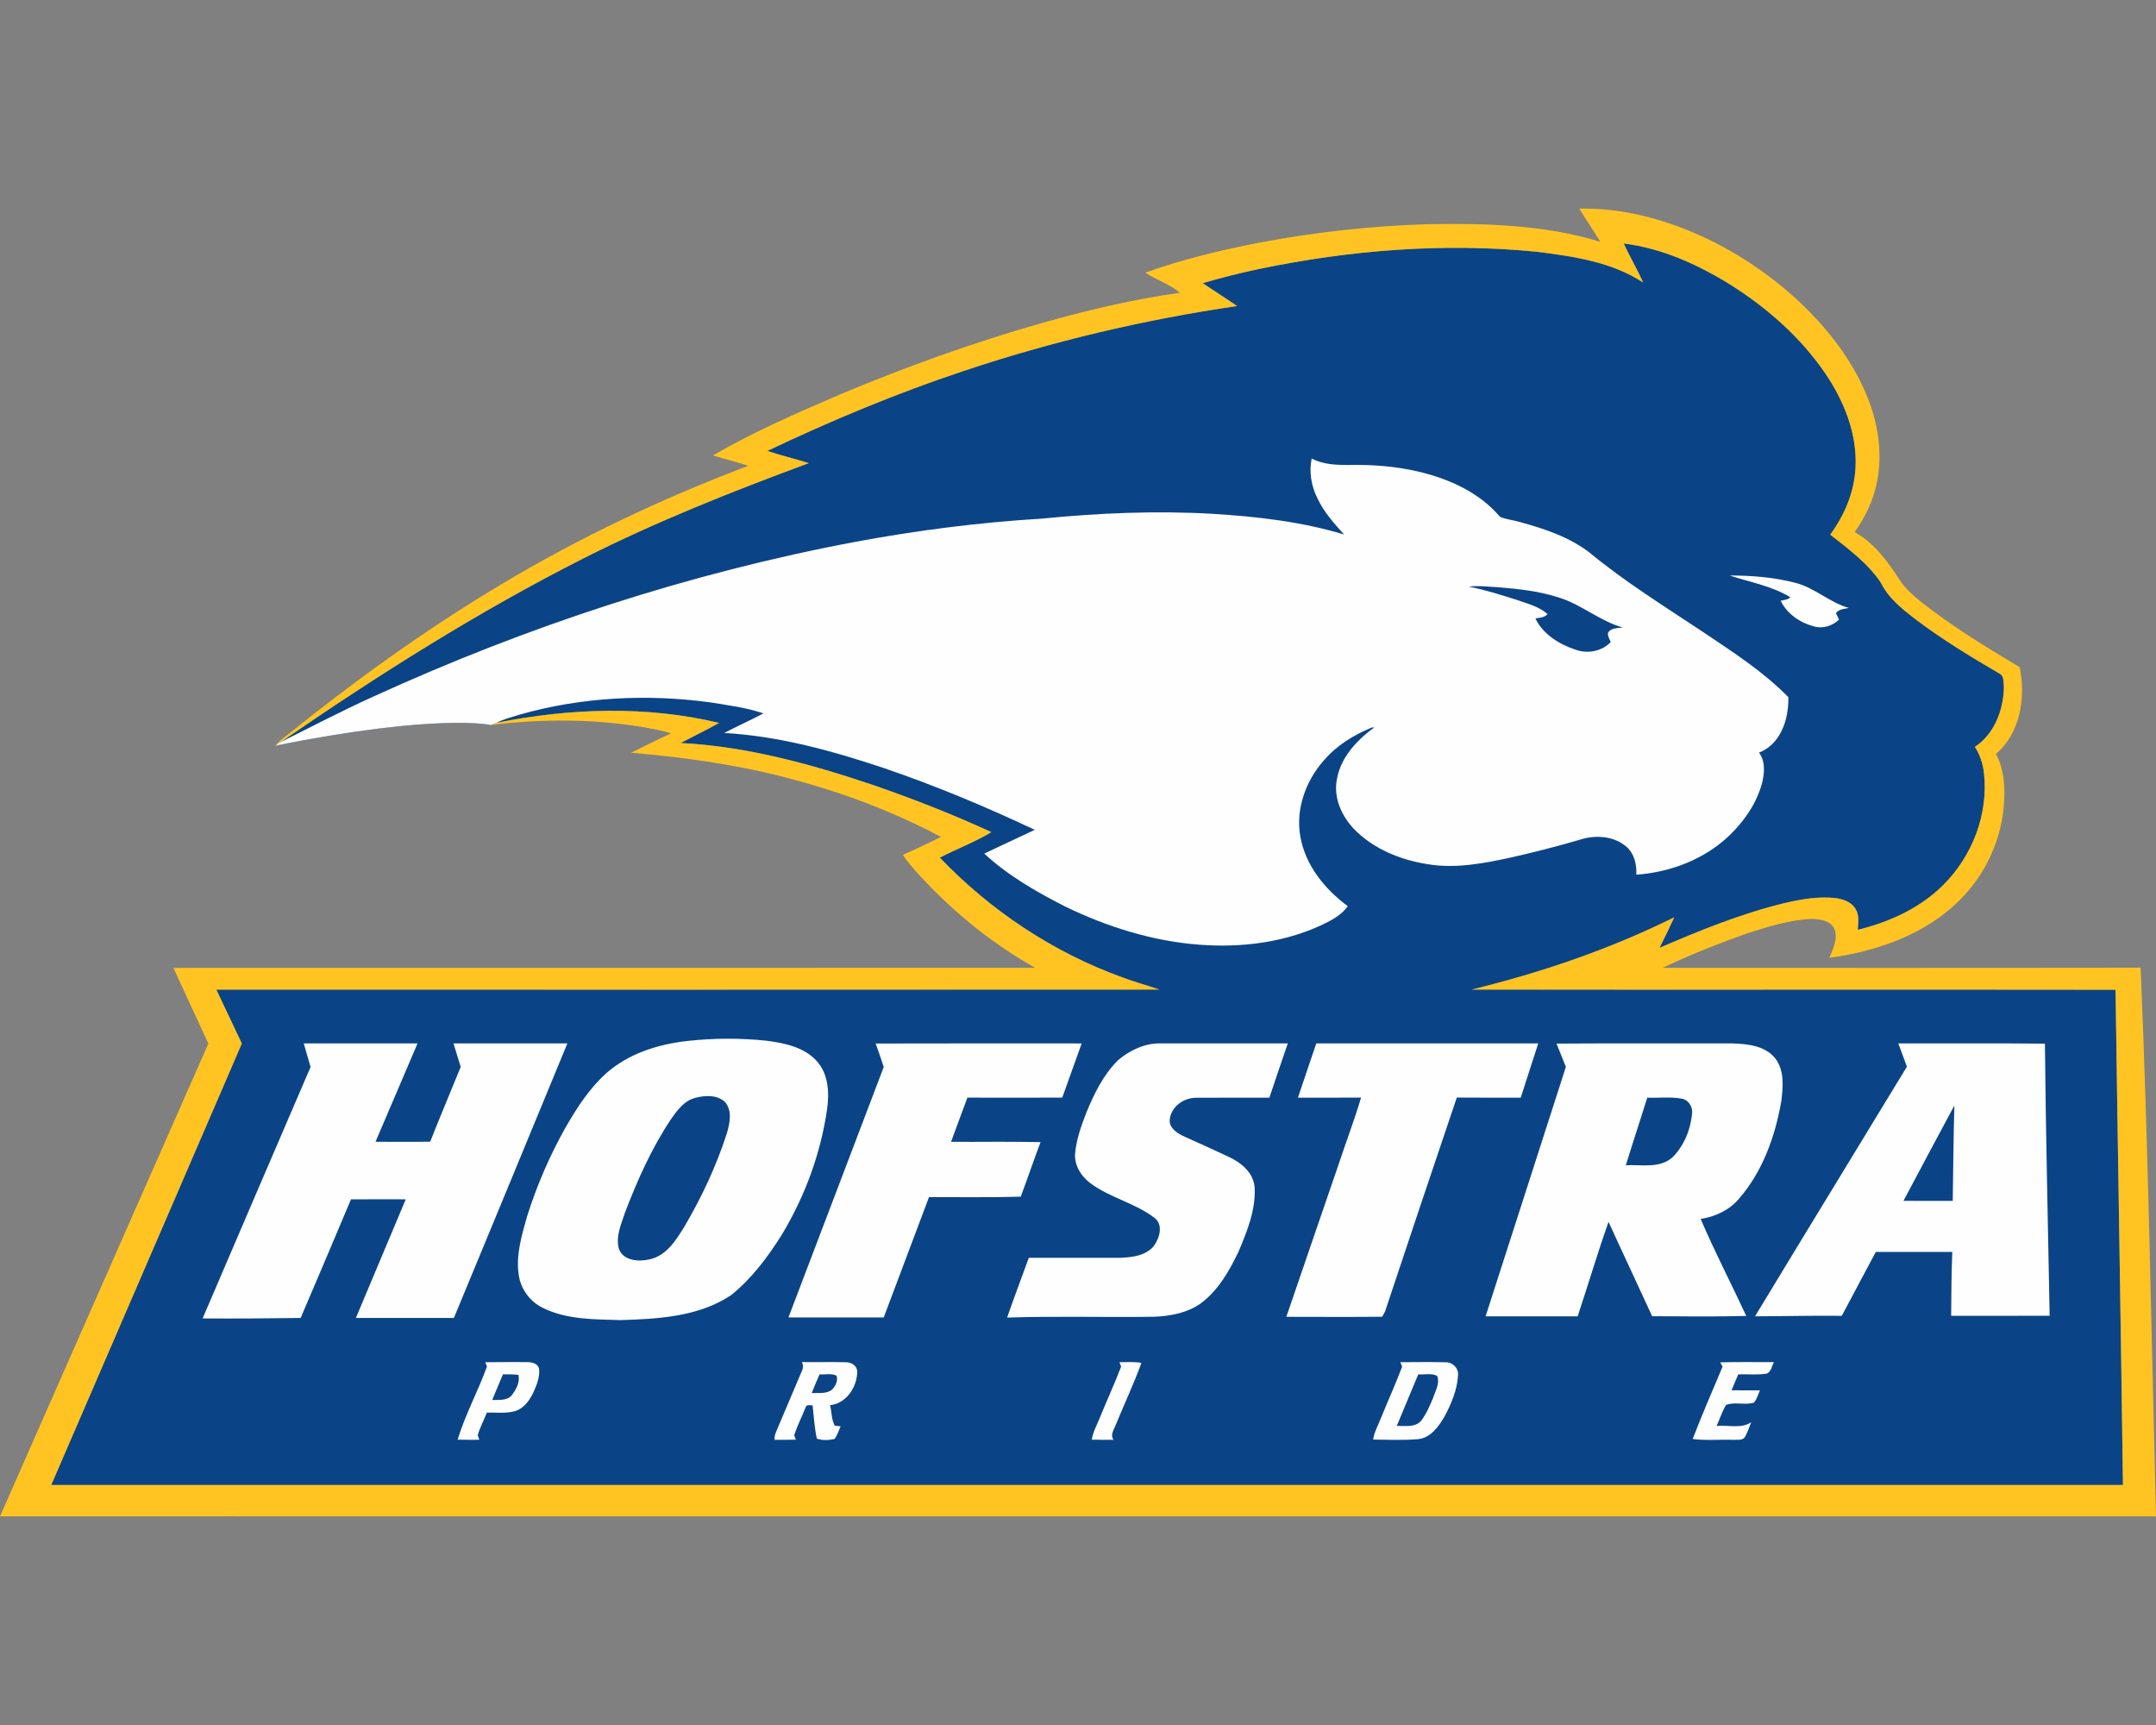 <?xml version="1.0" encoding="UTF-8"?>
<!DOCTYPE svg PUBLIC "-//W3C//DTD SVG 1.1//EN" "http://www.w3.org/Graphics/SVG/1.1/DTD/svg11.dtd">
<!-- Creator: CorelDRAW -->
<svg xmlns="http://www.w3.org/2000/svg" xml:space="preserve" width="2000px" height="1600px" version="1.1" style="shape-rendering:geometricPrecision; text-rendering:geometricPrecision; image-rendering:optimizeQuality; fill-rule:evenodd; clip-rule:evenodd"
viewBox="0 0 2000 1600"
 xmlns:xlink="http://www.w3.org/1999/xlink">
 <rect x="0" y="0" width="2000" height="1600" fill="#808080" stroke="none"/>
 <defs>
  <style type="text/css">
   <![CDATA[
    .fil0 {fill:#0A4486}
    .fil2 {fill:#FEFEFE}
    .fil1 {fill:#FFC422;fill-rule:nonzero}
   ]]>
  </style>
 </defs>
 <g id="Capa_x0020_1">
  <g id="Hofstra_x0020_Pride.cdr">
   <path class="fil0" d="M455.08 672.5c0,0 -47.08,-11.26 -199.76,19.11 1.76,-1.07 3.5,-2.16 5.15,-3.34 90.26,-62.22 183.2,-120.99 281.09,-170.54 67.49,-34.09 137.87,-61.96 208.71,-88.16 -12.73,-4.06 -25.8,-7.06 -38.47,-11.33 59.14,-28.09 119.69,-53.38 181.85,-74.07 82.61,-27.65 167.73,-47.71 253.94,-60.34 -10.52,-7.23 -21.36,-14 -31.88,-21.22 17.13,-5 34.46,-9.34 51.92,-13.07 84.68,-17.65 172.11,-24.58 258.36,-15.99 33.81,4.28 69.29,9.38 98.35,28.56 -5.59,-12.31 -12.4,-24.02 -18.13,-36.28 35.4,4.4 68.58,19.41 98.67,38.02 34.05,21.42 65,48.56 87.9,81.84 17.79,25.98 30.42,57.04 28.41,89.02 -1.23,22.24 -10.33,43.35 -23.38,61.19 16.94,13.29 34.81,26.47 46.95,44.54 6.61,13.79 18.77,23.53 30.54,32.76 24.99,19.07 51.93,35.44 79.04,51.31 5.27,2.27 4.04,8.94 4.56,13.62 -0.54,20.71 -8.99,42.86 -26.89,54.6 4.6,7.31 7.48,15.62 8.41,24.22 4.34,38.16 -10.9,77.33 -38,104.17 -21.52,21.36 -49.92,34.21 -79.08,41.34 0.41,-6.22 1.54,-13.03 -1.7,-18.73 -3.65,-7.09 -11.96,-9.83 -19.34,-10.78 -15.84,-1.66 -31.71,1.18 -47.07,4.74 -39.93,9.73 -78.13,25.24 -115.77,41.47 4.68,-9.38 9.27,-18.79 13.68,-28.33 -59.76,29.61 -123.18,51.25 -187.91,67.02 199.08,0.3 398.16,-0.1 597.25,0.18 2.15,153.13 4.87,306.23 6.86,459.36 -640.61,0.04 -1281.21,0.02 -1921.83,0.02 58.89,-136.53 118.01,-272.93 176.82,-409.48 -7.86,-16.68 -15.75,-33.34 -23.65,-50 291.59,-0.02 583.15,0.14 874.74,-0.08 -11.35,-3.87 -22.94,-7.01 -34.15,-11.25 -64.16,-23.12 -122.35,-61.93 -169.47,-111.12 15.81,-8.15 32.61,-14.47 47.85,-23.63 -35.95,-16.56 -72.87,-31.01 -110.29,-43.9 -57.61,-19.39 -117,-35.67 -177.98,-38.79 11.9,-6.22 24,-12.06 35.75,-18.62 -67.67,-16.2 -138.72,-13.68 -206.61,-0.08 -1.89,0.44 -3.65,1.31 -5.44,2.04z"/>
   <path class="fil1" d="M1465.04 193.52c35.77,-0.79 71.24,7.77 104.11,21.47 33.56,14.08 64.67,33.82 92.07,57.72 28.54,25.37 53.71,55.46 69.01,90.71 11.49,26.02 16.56,55.45 10.99,83.56 -3.29,16.88 -10.87,32.63 -20.76,46.59 18.02,9.85 30.4,26.91 41.35,43.75 5.53,8.76 13.53,15.47 21.48,21.89 28.41,22.28 59.28,41.16 90.25,59.61 5.75,27.96 0.77,61.14 -22.01,80.47 8,14.96 8.63,32.59 7.21,49.13 -3.14,35.65 -20.81,69.58 -47.81,93 -31.55,27.75 -72.98,41.35 -113.98,47.02 3.45,-8.27 8.25,-17.67 4.75,-26.71 -3.41,-7.92 -13.34,-9.2 -20.92,-9.36 -20.47,0.75 -40.23,7.01 -59.58,13.25 -26.81,9.39 -53.28,19.92 -78.94,32.1 147.84,-0.12 295.65,0.25 443.47,-0.2 7.22,169 9.99,339.77 14.27,508.97 -666.67,0.04 -1333.33,0.1 -2000,-0.02 64.29,-146.24 129,-292.3 193.32,-438.54 -10.82,-23.39 -21.74,-46.74 -32.44,-70.19 266.44,-0.1 532.88,0.06 799.31,-0.08 -33.89,-19.09 -64.96,-43.06 -92.54,-70.44 -10.62,-10.87 -21.48,-21.71 -30.12,-34.25 11.92,-5.33 23.7,-10.93 35.43,-16.66 -43.03,-22.86 -88.85,-40.31 -135.87,-52.98 -49.53,-13.52 -100.54,-20.81 -151.65,-25.13 12.36,-5.94 24.52,-12.3 37.02,-17.92 -7.72,-2.69 -15.84,-3.91 -23.83,-5.47 -47.38,-8.16 -95.9,-8.21 -143.55,-2.31 1.79,-0.73 3.55,-1.6 5.44,-2.04 67.89,-13.6 138.94,-16.12 206.61,0.08 -11.75,6.56 -23.85,12.4 -35.75,18.62 60.98,3.12 120.37,19.4 177.98,38.79 37.42,12.89 74.34,27.34 110.29,43.9 -15.24,9.16 -32.04,15.48 -47.85,23.63 47.12,49.19 105.31,88 169.47,111.12 11.21,4.24 22.8,7.38 34.15,11.25 -291.59,0.22 -583.15,0.06 -874.74,0.08 7.9,16.66 15.79,33.32 23.65,50 -58.81,136.55 -117.93,272.95 -176.82,409.48 640.62,0 1281.22,0.02 1921.83,-0.02 -1.99,-153.13 -4.71,-306.23 -6.86,-459.36 -199.09,-0.28 -398.17,0.12 -597.25,-0.18 64.73,-15.77 128.15,-37.41 187.91,-67.02 -4.41,9.54 -9,18.95 -13.68,28.33 37.64,-16.23 75.84,-31.74 115.77,-41.47 15.36,-3.56 31.23,-6.4 47.07,-4.74 7.38,0.95 15.69,3.69 19.34,10.78 3.24,5.7 2.11,12.51 1.7,18.73 29.16,-7.13 57.56,-19.98 79.08,-41.34 27.1,-26.84 42.34,-66.01 38,-104.17 -0.93,-8.6 -3.81,-16.91 -8.41,-24.22 17.9,-11.74 26.35,-33.89 26.89,-54.6 -0.52,-4.68 0.71,-11.35 -4.56,-13.62 -27.11,-15.87 -54.05,-32.24 -79.04,-51.31 -11.77,-9.23 -23.93,-18.97 -30.54,-32.76 -12.14,-18.07 -30.01,-31.25 -46.95,-44.54 13.05,-17.84 22.15,-38.95 23.38,-61.19 2.01,-31.98 -10.62,-63.04 -28.41,-89.02 -22.9,-33.28 -53.85,-60.42 -87.9,-81.84 -30.09,-18.61 -63.27,-33.62 -98.67,-38.02 5.73,12.26 12.54,23.97 18.13,36.28 -29.06,-19.18 -64.54,-24.28 -98.35,-28.56 -86.25,-8.59 -173.68,-1.66 -258.36,15.99 -17.46,3.73 -34.79,8.07 -51.92,13.07 10.52,7.22 21.36,13.99 31.88,21.22 -86.21,12.63 -171.33,32.69 -253.94,60.34 -62.16,20.69 -122.71,45.98 -181.85,74.07 12.67,4.27 25.74,7.27 38.47,11.33 -70.84,26.2 -141.22,54.07 -208.71,88.16 -97.89,49.55 -190.83,108.32 -281.09,170.54 -1.65,1.18 -3.39,2.27 -5.15,3.34 3.22,-3.99 7.46,-6.93 11.41,-10.11 62.74,-50.28 128.02,-97.54 197.07,-138.78 73.16,-43.96 150.6,-80.5 230.37,-110.7 -10.86,-3.51 -21.95,-6.24 -32.87,-9.61 38.1,-21.99 78.53,-39.66 118.92,-56.96 60.56,-25.36 122.47,-47.63 185.64,-65.67 42.24,-11.94 85.1,-22.17 128.63,-28.23 -9.32,-8.03 -21.78,-11.84 -32.04,-18.69 34.09,-12.13 69.37,-20.73 104.86,-27.62 51.42,-9.79 103.6,-15.62 155.91,-17.29 54.07,-0.97 109.2,0.35 161.34,16.3 -6.32,-10.36 -13.23,-20.37 -19.52,-30.73z"/>
   <path class="fil2" d="M671.79 679.86c50.89,2.82 100.38,16.62 148.5,32.67 47.6,16.31 94.11,35.67 139.59,57.17 -15.6,7.4 -31.27,14.63 -46.87,22.03 22.11,20.47 48.57,35.61 75.29,49.21 38.75,18.76 80.62,31.96 123.7,35.26 40.49,3.18 82.39,-2.21 118.95,-20.59 7.31,-3.73 14.51,-8.27 19.31,-15.1 -21.26,-15.66 -39.32,-37.88 -43.98,-64.45 -4.6,-25.49 4.99,-51.94 21.99,-70.97 11.8,-13.82 27.68,-23.43 44.36,-30.3 0.55,0 1.63,0 2.17,0 -16.76,12.08 -32.32,29.11 -35.02,50.41 -2.23,16.09 5.17,31.95 16.01,43.49 18.16,18.87 43.76,29.12 69.31,32.99 25.5,4.11 51.24,-0.85 76.15,-6.24 21.76,-4.84 43.35,-10.46 64.75,-16.7 14.33,-4.58 31.71,-3.36 43.25,7.09 7.01,6.43 9.12,16.34 8.65,25.5 31.72,-2.29 63.25,-14.27 86.4,-36.44 13.72,-13.22 25.07,-29.55 30.15,-48.11 2.39,-9.39 3.43,-20.43 -2.69,-28.7 20.36,-7.86 27.64,-31.39 27.21,-51.42 -23.59,-24.05 -52.14,-42.33 -79.97,-60.98 -35.38,-23.55 -71.64,-46.02 -104.47,-73.12 -18.75,-14.45 -41.67,-22.05 -64.21,-28.27 -6.24,-1.91 -12.99,-2.33 -18.92,-4.99 -19.12,-22.61 -47.35,-35.2 -75.64,-41.89 -21.44,-5 -43.55,-6.67 -65.52,-6.1 -11.37,-0.02 -23.23,-0.59 -33.5,-5.98 -2.57,12.67 -0.24,25.9 5.59,37.35 5.94,12.53 15.32,22.88 24.49,33.1 -39.42,-11.94 -80.66,-16.64 -121.64,-19.17 -52.98,-3.08 -106.16,-0.77 -158.93,4.45 -57.82,3.49 -115.4,10.85 -172.33,21.43 -154.41,28.98 -304.77,78.35 -447.59,143.61 -29.06,13.13 -57.31,27.98 -85.86,42.17 -1.65,1.18 -3.39,2.27 -5.15,3.34 152.68,-30.37 199.76,-19.11 199.76,-19.11 1.79,-0.73 3.55,-1.6 5.44,-2.04 6.95,-3.59 14.59,-5.46 22.02,-7.77 57.12,-16.17 117.63,-19.19 176.34,-11.22 16.54,2.71 33.4,4.78 49.31,10.25 -11.99,6.34 -24.38,11.88 -36.4,18.14zm590.79 338.19c-6.3,21.24 -14.27,41.99 -21.2,63.04 -16.03,46.78 -32.18,93.51 -48.11,140.31 29.63,0.02 59.28,0.24 88.91,-0.08 0.65,-1.16 1.93,-3.51 2.59,-4.68 22.09,-66.25 44.18,-132.48 66.62,-198.61 19.76,0.22 39.52,0.04 59.3,0.1 5.47,-16.76 10.84,-33.56 16.25,-50.34 -68.64,0.02 -137.26,-0.03 -205.9,0.02 -5.64,16.78 -11.45,33.5 -17.01,50.3 19.52,-0.02 39.02,0.12 58.55,-0.06zm-265.33 52.43c-0.5,10.94 5.88,20.81 14.41,27.13 18.14,13.38 41.21,18.24 59.16,31.88 8.49,6.41 4.97,18.46 -0.2,25.82 -7.4,9.44 -20.31,10.94 -31.48,11.33 -28.25,0.12 -56.52,0 -84.77,0.04 -6.69,18.48 -13.72,36.83 -20.11,55.41 45.4,-1.52 90.86,-0.08 136.28,-0.77 15.2,-0.57 30.96,-3.51 43.55,-12.53 16.09,-12.01 26.27,-30.01 34.78,-47.78 7.92,-18.63 15.91,-38.33 15.02,-58.92 -0.61,-14.1 -12.55,-23.89 -24.45,-29.26 -14,-6.63 -28.13,-12.95 -42.23,-19.3 -5.72,-2.87 -12.55,-7.46 -12.14,-14.67 0.95,-11.9 12.42,-20.41 23.87,-20.65 22.86,-0.21 45.72,0 68.6,-0.08 5.62,-16.8 11.29,-33.6 17.09,-50.34 -39.32,-0.02 -78.64,0.04 -117.97,-0.03 -14.62,-0.28 -28.66,6.35 -39.6,15.69 -13.44,13.38 -21.99,30.77 -29.15,48.11 -4.86,12.55 -9.54,25.42 -10.66,38.92zm-177.47 -80.77c-29.37,77.44 -58.97,154.82 -88.38,232.26 29.45,-0.02 58.93,-0.04 88.38,0 13.96,-37.21 27.97,-74.4 41.99,-111.59 28.36,-0.08 56.73,0.41 85.1,-0.41 6.36,-16.78 11.98,-33.84 18.4,-50.6 -27.66,-0.63 -55.36,-0.12 -83.05,-0.26 5.11,-13.66 10.01,-27.4 15.2,-41.02 29.33,0.04 58.65,0.1 87.98,-0.02 5.9,-16.8 12.12,-33.46 18.01,-50.26 -63.71,0.02 -127.41,-0.13 -191.11,0.08 2.7,7.21 5.07,14.51 7.48,21.82zm-295.14 56.02c-14.69,26.14 -26.67,53.81 -35.67,82.4 -5.03,17.82 -10.72,36.42 -7.66,55.09 1.98,12.87 10.58,24.26 22.27,29.89 22.15,11.01 47.59,10.56 71.72,11.33 35.11,-1.03 72.88,-3.04 103,-23.21 19.03,-15.32 33.93,-35.26 46.84,-55.85 21.5,-35.59 36.19,-75.43 42.11,-116.61 2.15,-15.1 1.3,-32.33 -9.3,-44.29 -11.72,-13.23 -30.1,-17 -46.84,-19.17 -24.4,-2.57 -49.06,-2.49 -73.42,0.21 -26.86,3 -54.05,11.43 -74.75,29.46 -15.99,14.17 -27.7,32.39 -38.3,50.75zm55.43 78.17c11.37,-29.65 24.46,-58.88 42.07,-85.41 5.84,-8.36 12.45,-17.65 22.96,-20.2 9.08,-2.47 20.45,-2.94 27.69,4.09 6.64,8.05 4.17,19.58 1.52,28.72 -9.77,30.28 -23.35,59.3 -39.46,86.7 -7.78,12.55 -16.68,26.98 -32.27,30.28 -9.84,2.41 -24.28,1.44 -28.43,-9.59 -3.32,-11.83 2.35,-23.51 5.92,-34.59zm-159.03 98.57c35.18,-84.87 70.28,-169.75 105.28,-254.68 -35.22,0 -70.43,-0.02 -105.63,0.02 2.19,7.29 4.44,14.55 6.67,21.84 -9.4,23.11 -19.13,46.09 -28.27,69.29 -16.92,0.31 -33.83,0.14 -50.75,0.1 13.07,-30.39 25.98,-60.84 38.99,-91.25 -35.18,0 -70.36,0 -105.56,0 2.04,7.33 4.19,14.59 6.32,21.9 -33.36,77.73 -66.9,155.41 -100.14,233.21 30.32,0.2 60.64,0 90.94,-0.43 15.6,-36.66 31.31,-73.26 46.69,-110.02 16.94,-0.14 33.87,-0.04 50.81,-0.04 -15.36,36.7 -30.83,73.36 -46.25,110.04 30.3,0 60.6,-0.02 90.9,0.02zm57.17 86.26c7.88,-2.54 12.99,-9.81 16.45,-16.94 3.11,-6.89 6.19,-14.29 5.44,-22.01 -0.98,-5.35 -7.22,-6.47 -11.74,-6.39 -12.73,0.04 -25.47,-0.08 -38.2,0.12 0.4,1 1.16,3.04 1.56,4.06 -8.27,22.86 -20.16,44.5 -27.2,67.75 6.71,0.2 13.44,0.14 20.15,0.12 -0.37,-1.05 -1.14,-3.16 -1.52,-4.2 2.06,-7.29 5.73,-13.98 8.51,-20.99 8.85,-0.24 17.95,1.07 26.55,-1.52zm2.71 -33.52c1.57,6.79 -2.02,13.37 -5.97,18.64 -4.3,5.62 -12.17,4.44 -18.35,4.72 3.19,-8.02 6.67,-15.9 9.98,-23.83 4.78,-0.08 9.56,0 14.34,0.47zm293.52 47.18c-3.3,-5.59 -2.77,-12.81 -4.46,-19.05 15.14,-1.5 25.16,-16.86 25.22,-31.21 -0.17,-5.58 -5.54,-8.66 -10.62,-8.6 -13.58,-0.34 -27.16,0 -40.74,-0.12 1.36,2.52 1.44,5.07 0.26,7.62 -7.78,18.47 -15.58,36.93 -23.46,55.37 -1.14,2.86 -2.6,5.84 -2.03,9.08 6.55,0 13.11,0 19.66,-0.14 -0.37,-1.01 -1.14,-3.02 -1.54,-4.05 2.77,-8.82 7.11,-17.09 10.54,-25.68 0.64,-3.35 4.19,-1.93 6.56,-2.11 1.06,10.28 1.75,20.69 3.87,30.83 5.17,1.88 11.27,1.6 16.58,0.32 2.47,-3.57 3.79,-7.76 5.49,-11.69 -1.33,-0.13 -3.99,-0.43 -5.33,-0.57zm-2.51 -33.52c-5.29,4.31 -12.65,2.92 -18.95,3.24 2.33,-5.84 4.76,-11.63 7.28,-17.37 5.16,0.45 10.94,-1.19 15.7,1.24 1.77,4.52 -0.93,9.58 -4.03,12.89zm528.77 -21.3c-6,15.99 -13.11,31.57 -19.53,47.38 -2.56,6.73 -6.33,13.09 -7.4,20.29 13.92,0.12 27.93,0.83 41.81,-0.39 11.61,-1.27 18.91,-11.57 24.34,-20.85 6.36,-11.82 11.79,-24.71 12.61,-38.25 0.81,-6.58 -4.97,-12.42 -11.48,-12.18 -14,-0.38 -28.02,-0.12 -42.01,-0.08 0.41,1.02 1.24,3.08 1.66,4.08zm-4.98 55.04c6.56,-15.99 13.29,-31.9 19.94,-47.85 5.74,0.43 12.1,-1.28 17.43,1.36 3.02,6.97 -1.86,14.45 -3.93,21.14 -3.12,7.19 -6.18,14.55 -11.01,20.77 -5.71,6.22 -14.93,4.36 -22.43,4.58zm-260.41 -1.7c7.77,-18.97 16.56,-37.54 23.53,-56.81 -6.75,-1.17 -13.6,-0.65 -20.4,-0.59 0.38,1.02 1.15,3.06 1.55,4.08 -6.05,15.79 -13.11,31.19 -19.53,46.85 -2.66,6.91 -6.55,13.44 -7.68,20.88 6.71,0.2 13.45,0.14 20.18,0.12 -3.44,-4.88 0.73,-9.87 2.35,-14.53zm610.27 -57.48c-16.62,0.06 -33.22,-0.26 -49.84,0.18 0.55,1 1.65,3 2.21,3.98 -9.38,22.33 -19.07,44.52 -27.74,67.12 12.42,1.66 24.99,0.3 37.49,0.79 3.41,-0.36 7.72,0.83 10.44,-1.92 2.94,-4.38 4.31,-9.59 6.38,-14.39 -9.54,6.3 -21.46,2.37 -32.12,3.42 3.04,-6.48 5.02,-13.48 8.84,-19.54 8.18,-3.02 17.4,0.45 25.79,-2.06 2.82,-3.21 3.84,-7.56 5.56,-11.41 -8.78,-0.08 -17.57,-0.04 -26.35,-0.04 2.09,-4.93 4.16,-9.87 6.24,-14.8 8.84,-0.3 17.76,0.71 26.55,-0.71 4.06,-1.84 4.58,-7.07 6.55,-10.62zm-32.35 -151.65c21.95,-25.21 33.5,-57.86 39.2,-90.37 1.66,-13.19 3.02,-28.35 -5.51,-39.58 -9.22,-11.77 -25.38,-13.52 -39.26,-14.02 -54.58,0.08 -109.16,-0.25 -163.75,0.16 2.9,7.19 5.79,14.37 8.67,21.58 -24.89,77.12 -49.55,154.31 -74.48,231.4 28.46,0.02 56.93,0.02 85.42,0 9.69,-29.16 18.37,-58.67 28.64,-87.61 13.32,29.23 27.08,58.25 40.45,87.49 29.09,0.08 58.23,0.55 87.31,-0.26 -13.96,-30.04 -29.28,-59.52 -42.3,-89.96 13.54,-2.05 26.68,-8.21 35.61,-18.83zm-61.79 -38.3c-11.88,10.57 -28.8,6.6 -43.23,7.31 6.45,-20.95 13.34,-41.75 19.88,-62.66 10.64,0.46 21.45,-1.04 31.98,0.91 6.41,1.19 10.38,7.7 9.57,14 -1.42,14.88 -7.5,29.81 -18.2,40.44zm345.52 -105.47c-45.33,-0.47 -90.65,-0.12 -135.98,-0.2 2.63,7.19 5.25,14.4 7.96,21.56 -46.88,77.21 -94.1,154.23 -140.87,231.54 26.81,-0.04 53.62,-0.75 80.44,-0.44 10.51,-19.74 21.03,-39.48 31.53,-59.22 23.65,0 47.32,0 70.99,0 -0.81,19.72 -0.89,39.48 -1.05,59.22 30.44,-0.04 60.9,0.08 91.36,-0.06 -1.5,-84.13 -3.59,-168.26 -4.38,-252.4zm-84 57.37c-0.87,29.49 -0.97,58.98 -1.52,88.49 -15.24,0 -30.46,0.02 -45.68,-0.04 15.71,-29.49 31.31,-59.04 47.2,-88.45zm-161.12 -468.17c5.86,12.18 18,20.43 30.85,23.81 8.2,2.41 17.18,-0.51 23.28,-6.28 -0.97,-2.03 -1.94,-4.04 -2.87,-6.06 2.85,-3.79 7.72,-3.89 11.99,-4.77 -17.97,-5.02 -31.82,-18.99 -50.02,-23.42 -19.73,-5.15 -40.28,-6.67 -60.59,-6.71 18.91,6.24 39.19,9.68 56.38,20.22 -2.47,2.29 -5.96,2.48 -9.02,3.21zm-244.64 -0.77c-14.75,-4.62 -29.5,-9.41 -44.7,-12.31 9.38,-1.17 18.8,0.17 28.17,0.63 18.62,1.54 37.41,3.59 55.24,9.41 21.08,6.46 38.08,21.8 59.34,27.88 -4.7,0.65 -10.92,0.15 -13.61,4.93 -0.41,3.1 1.43,5.81 2.57,8.55 -8.15,8.61 -21.42,11.09 -32.43,7.15 -15.18,-4.96 -30.4,-14.26 -37.47,-29.12 3.97,-0.57 8.39,-0.71 11.31,-3.95 -7.95,-7.12 -18.63,-9.65 -28.42,-13.17z"/>
  </g>
 </g>
</svg>
